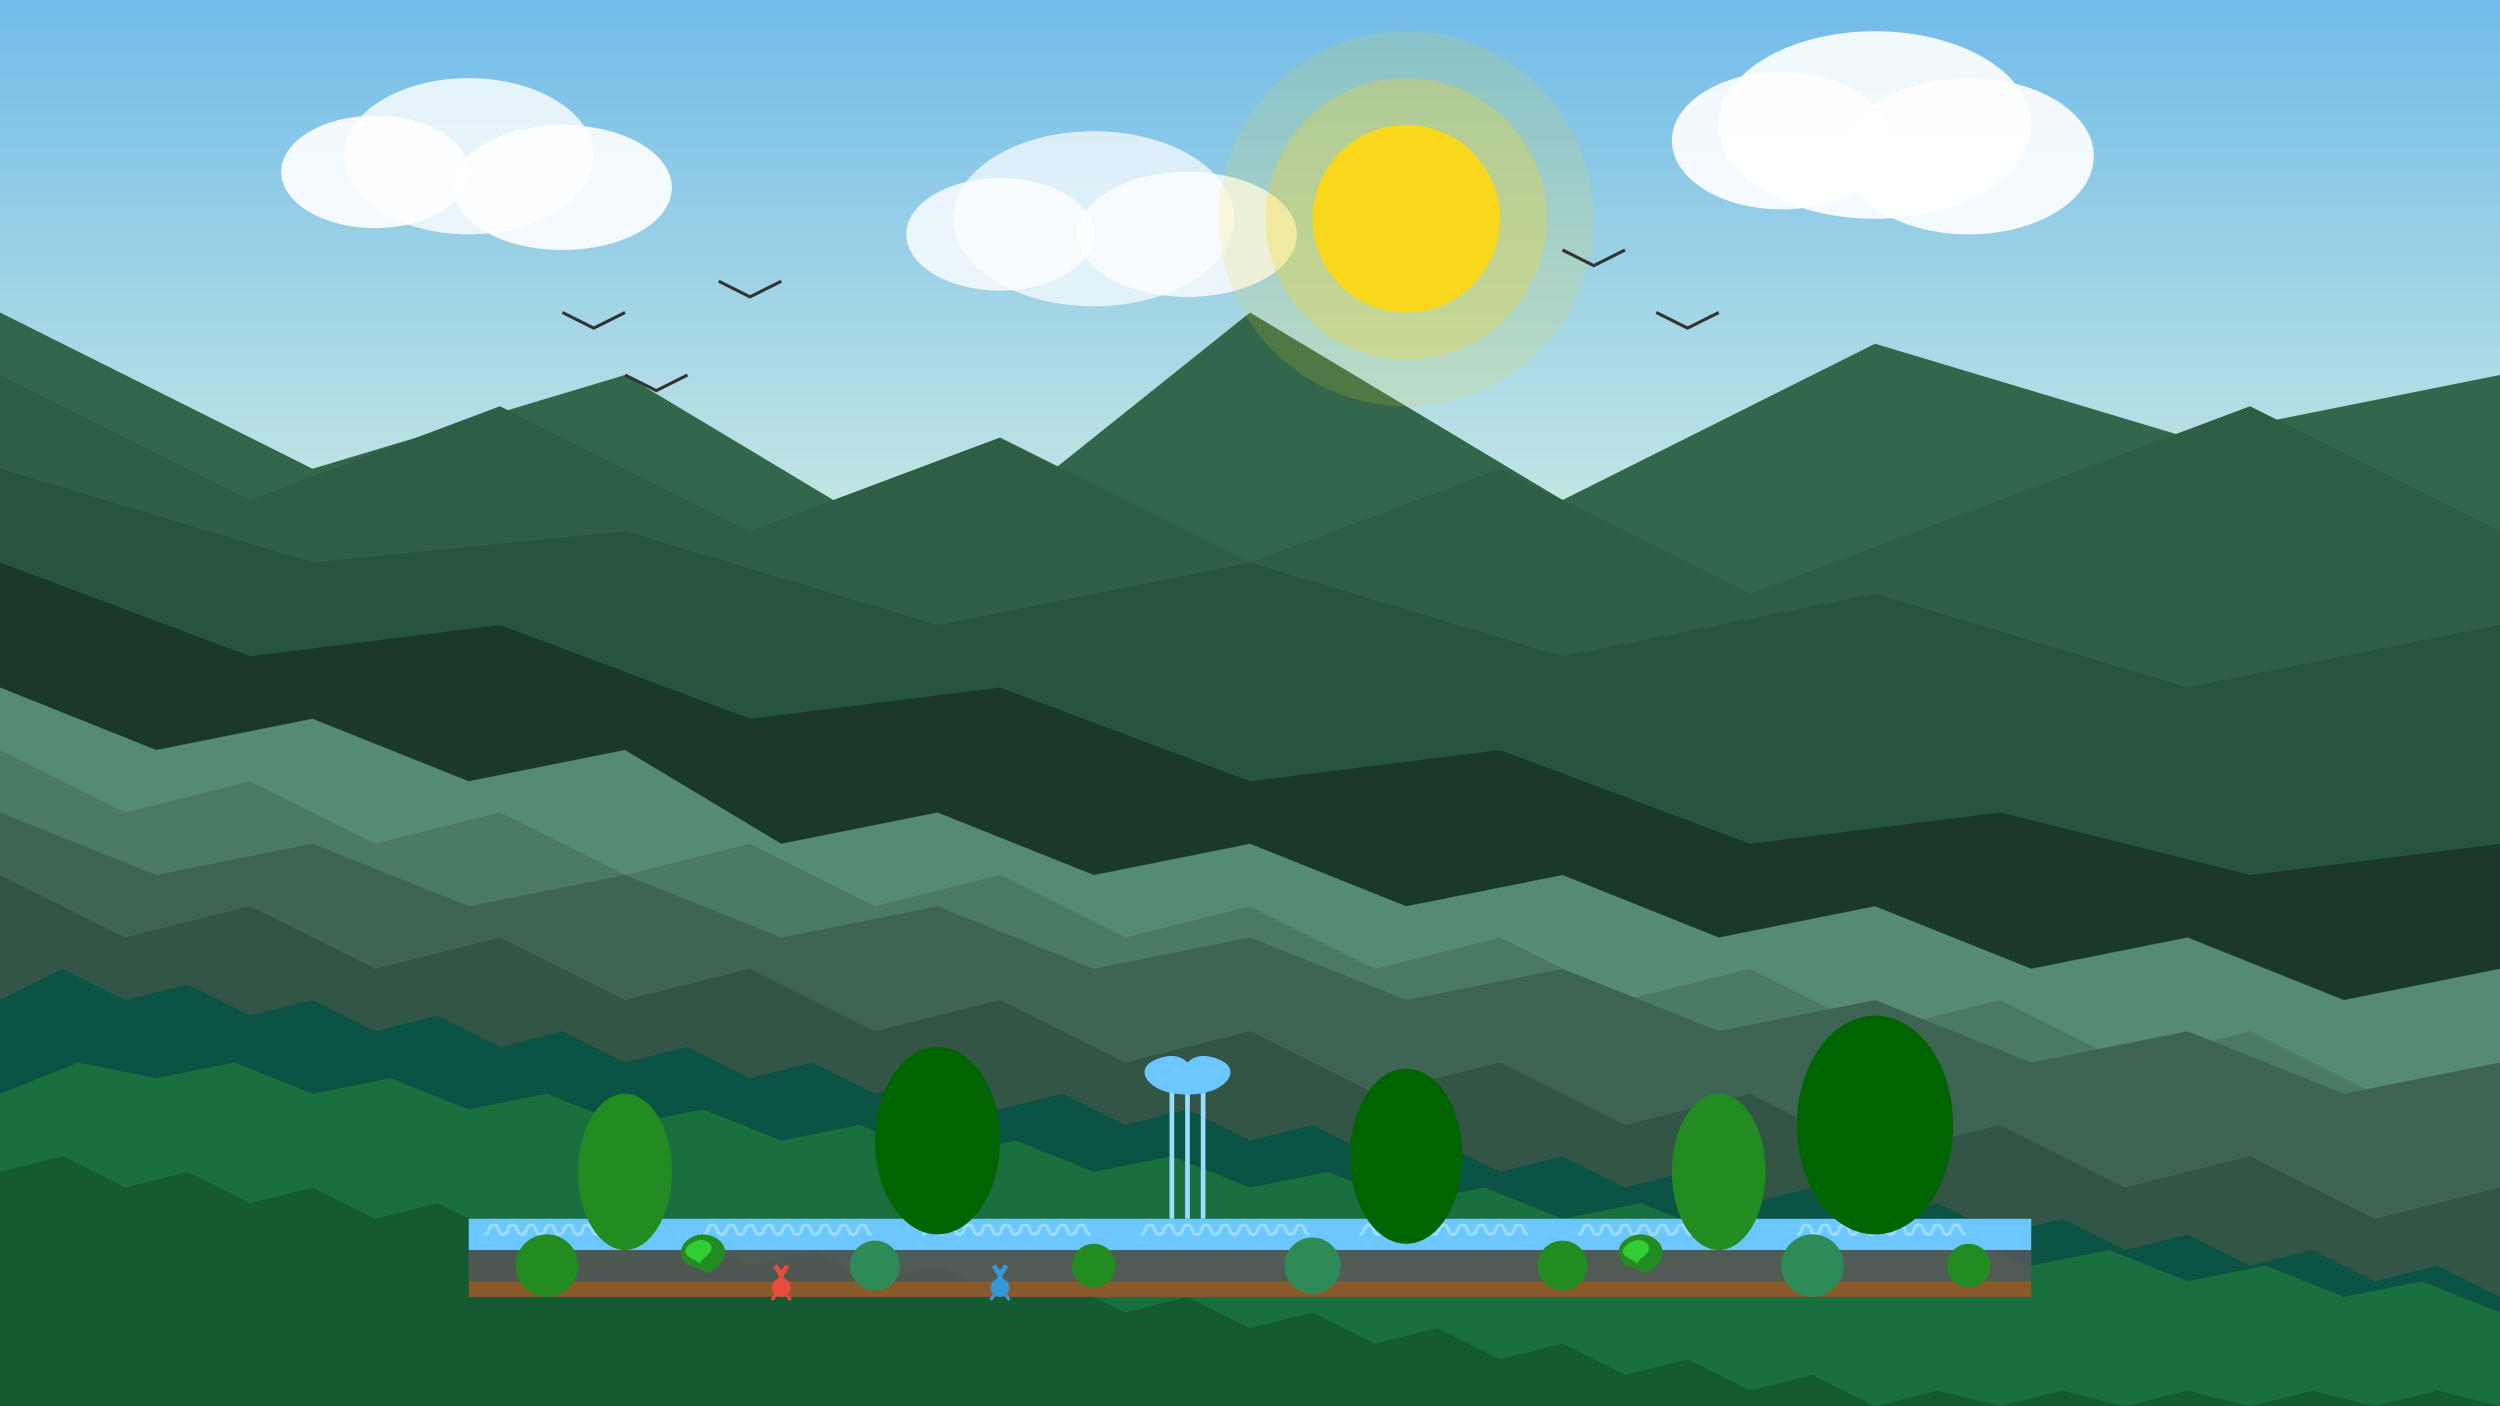<?xml version="1.0" encoding="UTF-8"?>
<svg width="800" height="450" viewBox="0 0 800 450" fill="none" xmlns="http://www.w3.org/2000/svg">
  <rect width="800" height="450" fill="#D5F0E2"/>
  
  <!-- Céu gradiente -->
  <rect width="800" height="200" fill="url(#sky_gradient)"/>
  
  <!-- Montanhas maiores ao fundo -->
  <path d="M0 100L100 150L200 120L300 180L400 100L500 160L600 110L700 140L800 120V450H0V100Z" fill="#32674B"/>
  <path d="M0 120L80 160L160 130L240 170L320 140L400 180L480 150L560 190L640 160L720 130L800 170V450H0V120Z" fill="#2E5E44"/>
  <path d="M0 150L100 180L200 170L300 200L400 180L500 210L600 190L700 220L800 200V450H0V150Z" fill="#27543C"/>
  <path d="M0 180L80 210L160 200L240 230L320 220L400 250L480 240L560 270L640 260L720 280L800 270V450H0V180Z" fill="#1B392A"/>
  
  <!-- Montanhas médias -->
  <path d="M0 220L50 240L100 230L150 250L200 240L250 270L300 260L350 280L400 270L450 290L500 280L550 300L600 290L650 310L700 300L750 320L800 310V450H0V220Z" fill="#558B72"/>
  <path d="M0 240L40 260L80 250L120 270L160 260L200 280L240 270L280 290L320 280L360 300L400 290L440 310L480 300L520 320L560 310L600 330L640 320L680 340L720 330L760 350L800 340V450H0V240Z" fill="#4A7A62"/>
  <path d="M0 260L50 280L100 270L150 290L200 280L250 300L300 290L350 310L400 300L450 320L500 310L550 330L600 320L650 340L700 330L750 350L800 340V450H0V260Z" fill="#3E6553"/>
  <path d="M0 280L40 300L80 290L120 310L160 300L200 320L240 310L280 330L320 320L360 340L400 330L440 350L480 340L520 360L560 350L600 370L640 360L680 380L720 370L760 390L800 380V450H0V280Z" fill="#325545"/>
  
  <!-- Colinas mais próximas -->
  <path d="M0 320L20 310L40 320L60 315L80 325L100 320L120 330L140 325L160 335L180 330L200 340L220 335L240 345L260 340L280 350L300 345L320 355L340 350L360 360L380 355L400 365L420 360L440 370L460 365L480 375L500 370L520 380L540 375L560 385L580 380L600 390L620 385L640 395L660 390L680 400L700 395L720 405L740 400L760 410L780 405L800 415V450H0V320Z" fill="#0B5345"/>
  <path d="M0 350L25 340L50 345L75 340L100 350L125 345L150 355L175 350L200 360L225 355L250 365L275 360L300 370L325 365L350 375L375 370L400 380L425 375L450 385L475 380L500 390L525 385L550 395L575 390L600 400L625 395L650 405L675 400L700 410L725 405L750 415L775 410L800 420V450H0V350Z" fill="#196F3D"/>
  <path d="M0 375L20 370L40 380L60 375L80 385L100 380L120 390L140 385L160 395L180 390L200 400L220 395L240 405L260 400L280 410L300 405L320 415L340 410L360 420L380 415L400 425L420 420L440 430L460 425L480 435L500 430L520 440L540 435L560 445L580 440L600 450L620 445L640 450L660 445L680 450L700 445L720 450L740 445L760 450L780 445L800 450V450H0V375Z" fill="#145A32"/>
  
  <!-- Levada (canal de água) -->
  <path d="M150 390H650V400H150V390Z" fill="#6CC7FE"/>
  <path d="M150 400H650V410H150V400Z" fill="#5D575A" fill-opacity="0.8"/>
  
  <!-- Água fluindo na levada -->
  <path d="M155 395C157 395 156 392 158 392C160 392 159 395 161 395C163 395 162 392 164 392C166 392 165 395 167 395C169 395 168 392 170 392C172 392 171 395 173 395C175 395 174 392 176 392C178 392 177 395 179 395C181 395 180 392 182 392C184 392 183 395 185 395C187 395 186 392 188 392C190 392 189 395 191 395C193 395 192 392 194 392C196 392 195 395 197 395C199 395 198 392 200 392C202 392 201 395 203 395C205 395 204 392 206 392C208 392 207 395 209 395" stroke="#99DDFF" stroke-width="1"/>
  
  <path d="M225 395C227 395 226 392 228 392C230 392 229 395 231 395C233 395 232 392 234 392C236 392 235 395 237 395C239 395 238 392 240 392C242 392 241 395 243 395C245 395 244 392 246 392C248 392 247 395 249 395C251 395 250 392 252 392C254 392 253 395 255 395C257 395 256 392 258 392C260 392 259 395 261 395C263 395 262 392 264 392C266 392 265 395 267 395C269 395 268 392 270 392C272 392 271 395 273 395C275 395 274 392 276 392C278 392 277 395 279 395" stroke="#99DDFF" stroke-width="1"/>
  
  <path d="M295 395C297 395 296 392 298 392C300 392 299 395 301 395C303 395 302 392 304 392C306 392 305 395 307 395C309 395 308 392 310 392C312 392 311 395 313 395C315 395 314 392 316 392C318 392 317 395 319 395C321 395 320 392 322 392C324 392 323 395 325 395C327 395 326 392 328 392C330 392 329 395 331 395C333 395 332 392 334 392C336 392 335 395 337 395C339 395 338 392 340 392C342 392 341 395 343 395C345 395 344 392 346 392C348 392 347 395 349 395" stroke="#99DDFF" stroke-width="1"/>
  
  <path d="M365 395C367 395 366 392 368 392C370 392 369 395 371 395C373 395 372 392 374 392C376 392 375 395 377 395C379 395 378 392 380 392C382 392 381 395 383 395C385 395 384 392 386 392C388 392 387 395 389 395C391 395 390 392 392 392C394 392 393 395 395 395C397 395 396 392 398 392C400 392 399 395 401 395C403 395 402 392 404 392C406 392 405 395 407 395C409 395 408 392 410 392C412 392 411 395 413 395C415 395 414 392 416 392C418 392 417 395 419 395" stroke="#99DDFF" stroke-width="1"/>
  
  <path d="M435 395C437 395 436 392 438 392C440 392 439 395 441 395C443 395 442 392 444 392C446 392 445 395 447 395C449 395 448 392 450 392C452 392 451 395 453 395C455 395 454 392 456 392C458 392 457 395 459 395C461 395 460 392 462 392C464 392 463 395 465 395C467 395 466 392 468 392C470 392 469 395 471 395C473 395 472 392 474 392C476 392 475 395 477 395C479 395 478 392 480 392C482 392 481 395 483 395C485 395 484 392 486 392C488 392 487 395 489 395" stroke="#99DDFF" stroke-width="1"/>
  
  <path d="M505 395C507 395 506 392 508 392C510 392 509 395 511 395C513 395 512 392 514 392C516 392 515 395 517 395C519 395 518 392 520 392C522 392 521 395 523 395C525 395 524 392 526 392C528 392 527 395 529 395C531 395 530 392 532 392C534 392 533 395 535 395C537 395 536 392 538 392C540 392 539 395 541 395C543 395 542 392 544 392C546 392 545 395 547 395C549 395 548 392 550 392C552 392 551 395 553 395C555 395 554 392 556 392C558 392 557 395 559 395" stroke="#99DDFF" stroke-width="1"/>
  
  <path d="M575 395C577 395 576 392 578 392C580 392 579 395 581 395C583 395 582 392 584 392C586 392 585 395 587 395C589 395 588 392 590 392C592 392 591 395 593 395C595 395 594 392 596 392C598 392 597 395 599 395C601 395 600 392 602 392C604 392 603 395 605 395C607 395 606 392 608 392C610 392 609 395 611 395C613 395 612 392 614 392C616 392 615 395 617 395C619 395 618 392 620 392C622 392 621 395 623 395C625 395 624 392 626 392C628 392 627 395 629 395" stroke="#99DDFF" stroke-width="1"/>
  
  <!-- Caminho/trilha ao lado da levada -->
  <path d="M150 410H650V415H150V410Z" fill="#8B5A2B"/>
  
  <!-- Pequena cascata a cair na levada -->
  <path d="M380 340V390M375 340V390M385 340V390" stroke="#99DDFF" stroke-width="1.5"/>
  <path d="M380 340C382 338 385 337 390 339C395 341 395 345 390 348C385 351 375 351 370 348C365 345 365 341 370 339C375 337 378 338 380 340Z" fill="#6CC7FE"/>
  
  <!-- Vegetação -->
  <!-- Árvores -->
  <ellipse cx="200" cy="375" rx="15" ry="25" fill="#228B22"/>
  <ellipse cx="300" cy="365" rx="20" ry="30" fill="#006400"/>
  <ellipse cx="450" cy="370" rx="18" ry="28" fill="#006400"/>
  <ellipse cx="550" cy="375" rx="15" ry="25" fill="#228B22"/>
  <ellipse cx="600" cy="360" rx="25" ry="35" fill="#006400"/>
  
  <!-- Arbustos -->
  <ellipse cx="175" cy="405" rx="10" ry="10" fill="#228B22"/>
  <ellipse cx="280" cy="405" rx="8" ry="8" fill="#2E8B57"/>
  <ellipse cx="350" cy="405" rx="7" ry="7" fill="#228B22"/>
  <ellipse cx="420" cy="405" rx="9" ry="9" fill="#2E8B57"/>
  <ellipse cx="500" cy="405" rx="8" ry="8" fill="#228B22"/>
  <ellipse cx="580" cy="405" rx="10" ry="10" fill="#2E8B57"/>
  <ellipse cx="630" cy="405" rx="7" ry="7" fill="#228B22"/>
  
  <!-- Fetos e plantas tropicais -->
  <path d="M220 405C215 400 220 395 225 395C230 395 235 400 230 405C225 410 225 405 220 405Z" fill="#228B22"/>
  <path d="M222 403C217 401 220 398 223 397C226 396 230 399 226 402C222 405 226 405 222 403Z" fill="#32CD32"/>
  
  <path d="M520 405C515 400 520 395 525 395C530 395 535 400 530 405C525 410 525 405 520 405Z" fill="#228B22"/>
  <path d="M522 403C517 401 520 398 523 397C526 396 530 399 526 402C522 405 526 405 522 403Z" fill="#32CD32"/>
  
  <!-- Hikers na trilha -->
  <circle cx="250" cy="412" r="3" fill="#E74C3C"/>
  <line x1="250" y1="412" x2="250" y2="408" stroke="#E74C3C" stroke-width="1.5"/>
  <line x1="250" y1="408" x2="248" y2="405" stroke="#E74C3C" stroke-width="1.5"/>
  <line x1="250" y1="408" x2="252" y2="405" stroke="#E74C3C" stroke-width="1.5"/>
  <line x1="250" y1="412" x2="253" y2="416" stroke="#E74C3C" stroke-width="1"/>
  <line x1="250" y1="412" x2="247" y2="416" stroke="#E74C3C" stroke-width="1"/>
  
  <circle cx="320" cy="412" r="3" fill="#3498DB"/>
  <line x1="320" y1="412" x2="320" y2="408" stroke="#3498DB" stroke-width="1.5"/>
  <line x1="320" y1="408" x2="318" y2="405" stroke="#3498DB" stroke-width="1.5"/>
  <line x1="320" y1="408" x2="322" y2="405" stroke="#3498DB" stroke-width="1.5"/>
  <line x1="320" y1="412" x2="323" y2="416" stroke="#3498DB" stroke-width="1"/>
  <line x1="320" y1="412" x2="317" y2="416" stroke="#3498DB" stroke-width="1"/>
  
  <!-- Nuvens -->
  <ellipse cx="150" cy="50" rx="40" ry="25" fill="white" fill-opacity="0.8"/>
  <ellipse cx="120" cy="55" rx="30" ry="18" fill="white" fill-opacity="0.9"/>
  <ellipse cx="180" cy="60" rx="35" ry="20" fill="white" fill-opacity="0.9"/>
  
  <ellipse cx="350" cy="70" rx="45" ry="28" fill="white" fill-opacity="0.7"/>
  <ellipse cx="380" cy="75" rx="35" ry="20" fill="white" fill-opacity="0.8"/>
  <ellipse cx="320" cy="75" rx="30" ry="18" fill="white" fill-opacity="0.8"/>
  
  <ellipse cx="600" cy="40" rx="50" ry="30" fill="white" fill-opacity="0.9"/>
  <ellipse cx="570" cy="45" rx="35" ry="22" fill="white" fill-opacity="0.9"/>
  <ellipse cx="630" cy="50" rx="40" ry="25" fill="white" fill-opacity="0.9"/>
  
  <!-- Sol entre as nuvens -->
  <circle cx="450" cy="70" r="30" fill="#F9D71C"/>
  <circle cx="450" cy="70" r="45" fill="#F9D71C" fill-opacity="0.3"/>
  <circle cx="450" cy="70" r="60" fill="#F9D71C" fill-opacity="0.15"/>
  
  <!-- Pássaros voando -->
  <path d="M200 120L210 125L220 120" stroke="#333" stroke-width="1"/>
  <path d="M180 100L190 105L200 100" stroke="#333" stroke-width="1"/>
  <path d="M230 90L240 95L250 90" stroke="#333" stroke-width="1"/>
  <path d="M500 80L510 85L520 80" stroke="#333" stroke-width="1"/>
  <path d="M530 100L540 105L550 100" stroke="#333" stroke-width="1"/>
  
  <defs>
    <linearGradient id="sky_gradient" x1="400" y1="0" x2="400" y2="200" gradientUnits="userSpaceOnUse">
      <stop offset="0" stop-color="#71BBE9"/>
      <stop offset="1" stop-color="#D5F0E2"/>
    </linearGradient>
  </defs>
</svg>
